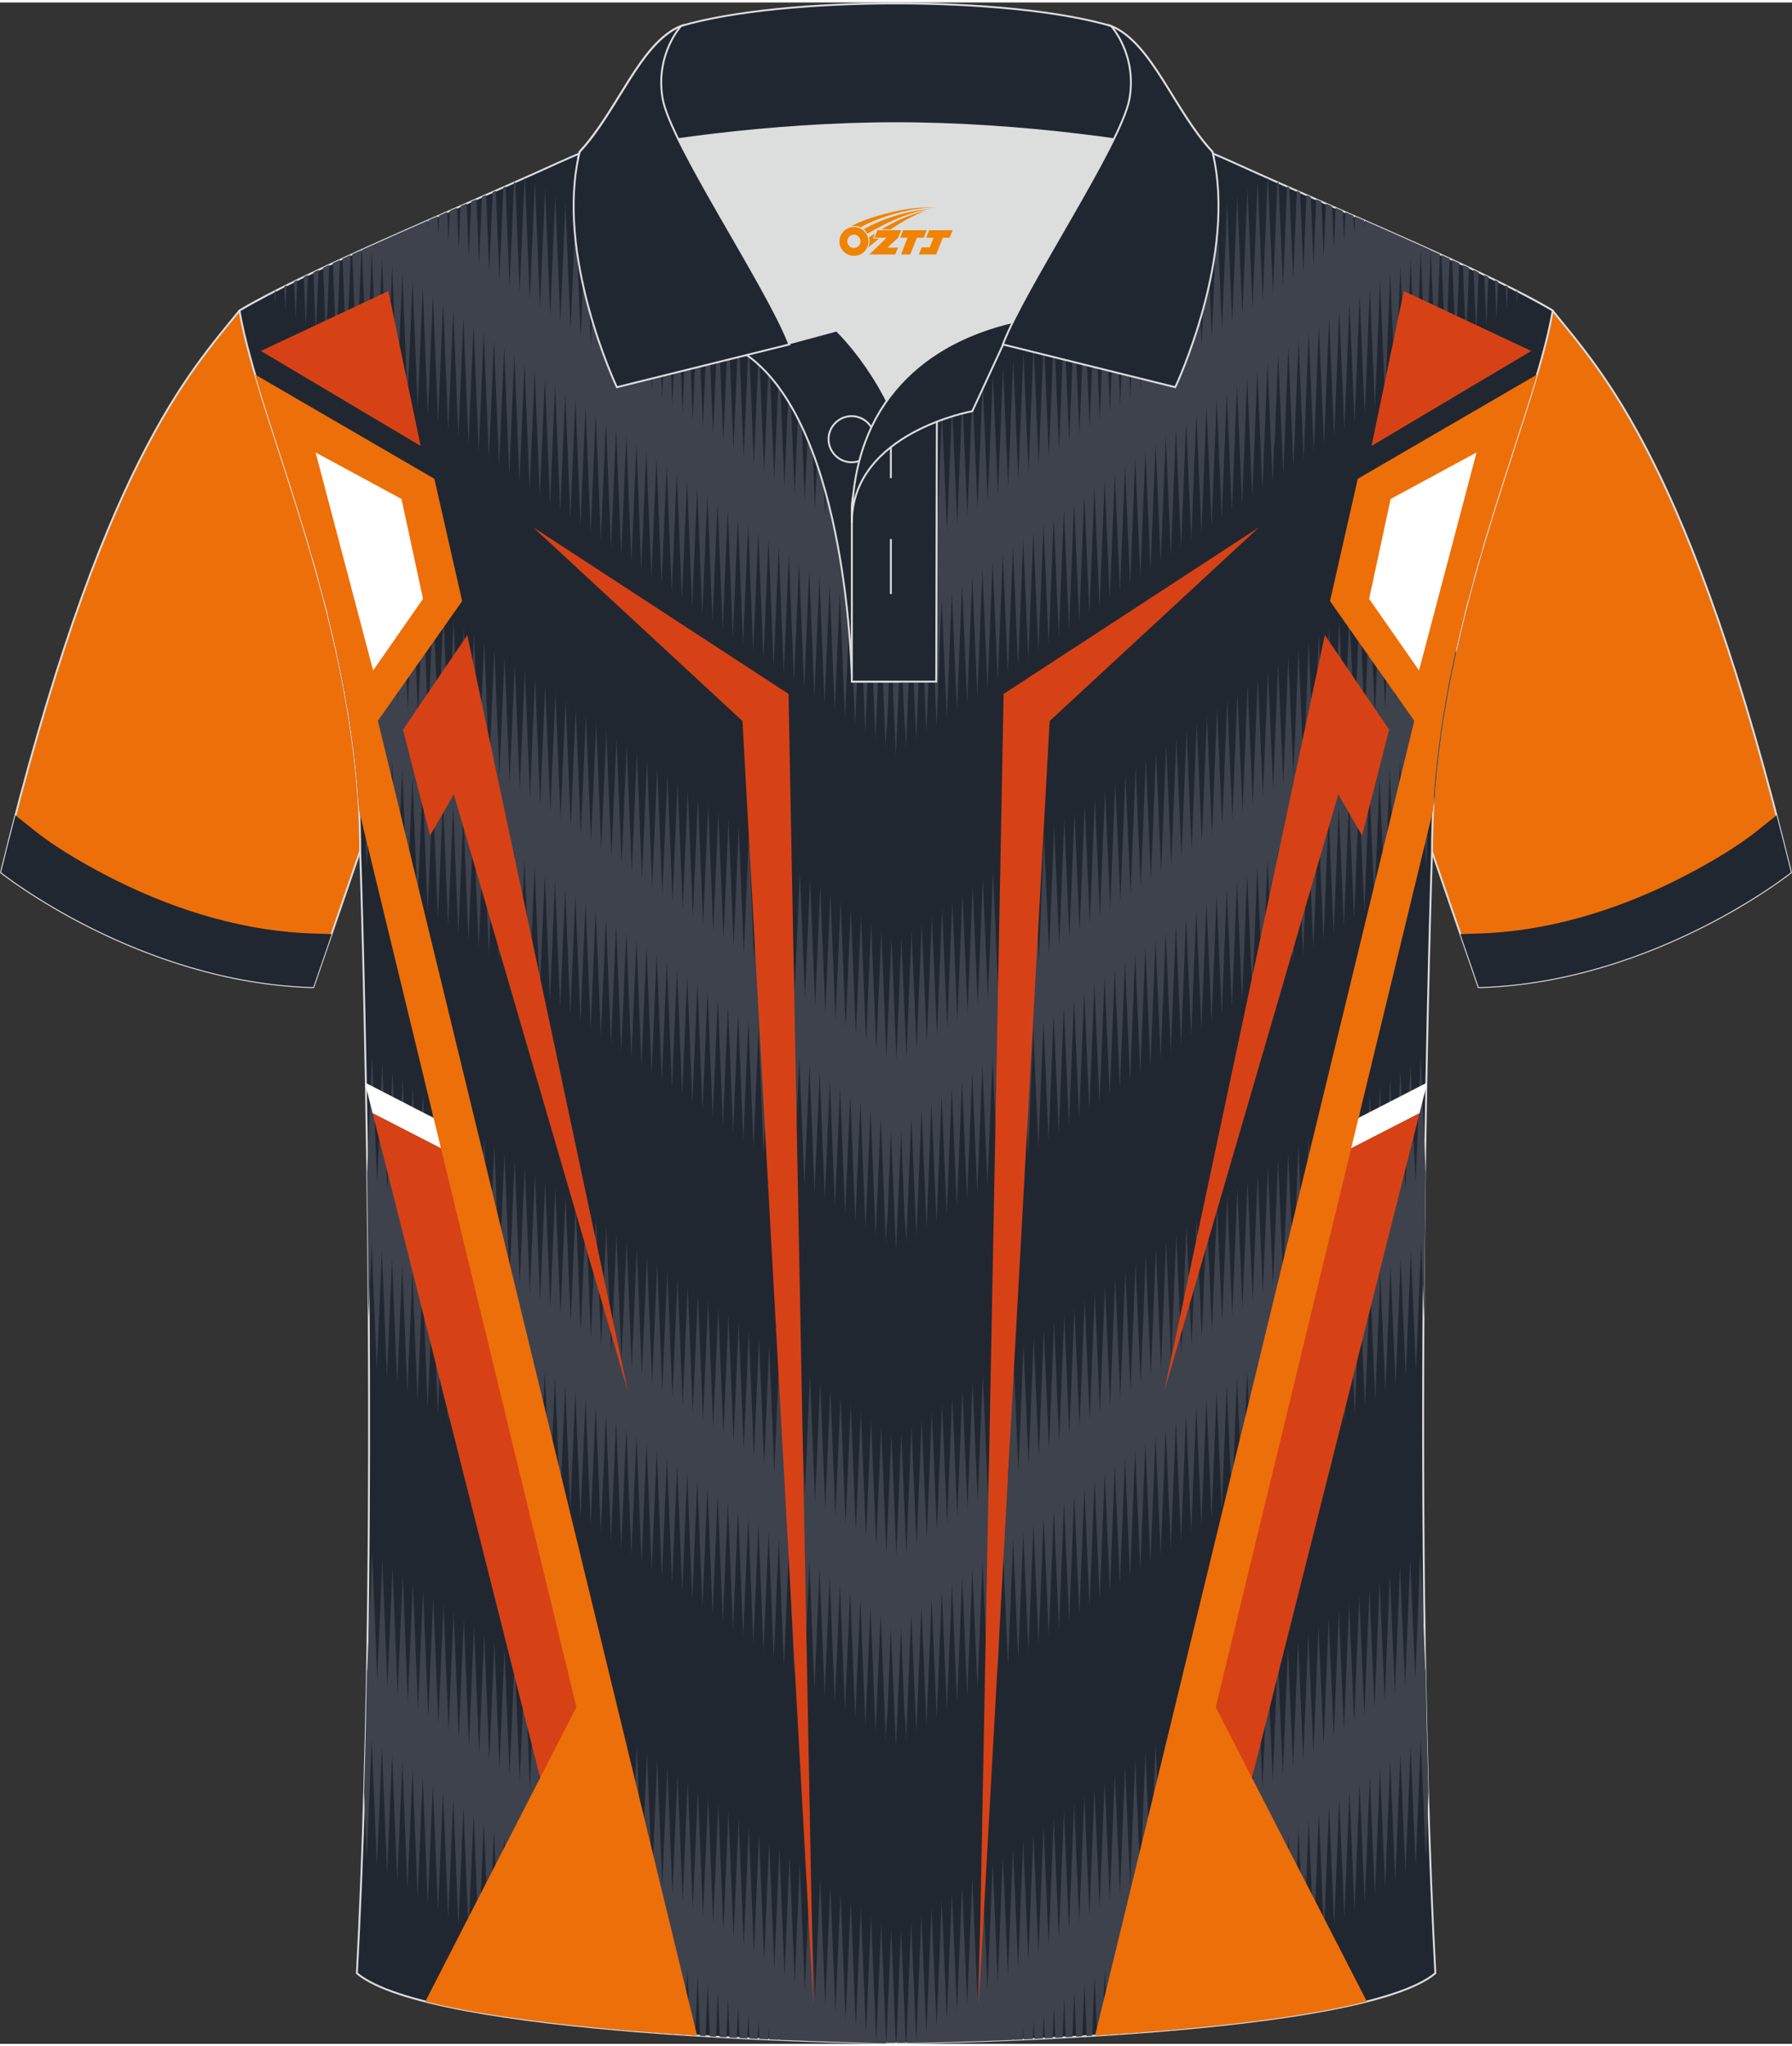 <?xml version="1.0" encoding="utf-8"?>
<!-- Generator: Adobe Illustrator 24.0.1, SVG Export Plug-In . SVG Version: 6.00 Build 0)  -->
<svg xmlns="http://www.w3.org/2000/svg" xmlns:xlink="http://www.w3.org/1999/xlink" version="1.1" id="图层_1" x="0px" y="0px" width="379.8px" height="433.5px" viewBox="0 0 380.09 432.78" enable-background="new 0 0 380.09 432.78" xml:space="preserve">
<rect x="0" y="0" width="380.09" height="432.78" fill="#333333" stroke="none"/>
<g>
	
		<path fill-rule="evenodd" clip-rule="evenodd" fill="#ED6F0A" stroke="#DCDDDD" stroke-width="0.4" stroke-miterlimit="22.926" d="   M329.32,65.34c10.25,12.77,29.37,32.33,50.54,119.09c0,0-29.2,23.31-66.23,24.33c0,0-7.16-20.75-9.9-28.75   c-22.38-65.01,1.93-119.44-95.67-155.7c1.44-0.27,3.11-0.27,4.93-0.1l-0.09-0.01c13.99-0.87,17.88-1.24,23.94,0.66   c9.65,3.37,15.62,5.79,25.09,10.09C283.87,44.93,315.64,57.12,329.32,65.34z"/>
	<path fill-rule="evenodd" clip-rule="evenodd" fill="#212731" d="M372.78,175.55c-5.07,4.03-11.9,7.89-17.66,10.74   c-12.95,6.4-27.3,10.71-41.8,11.11l-3.57,0.1c2.11,6.13,3.88,11.25,3.88,11.25c37.03-1.02,66.23-24.33,66.23-24.33   c-1.02-4.19-2.04-8.22-3.05-12.1L372.78,175.55z"/>
</g>
<g>
	
		<path fill-rule="evenodd" clip-rule="evenodd" fill="#ED6F0A" stroke="#DCDDDD" stroke-width="0.4" stroke-miterlimit="22.926" d="   M50.77,65.34C40.52,78.11,21.4,97.67,0.22,184.43c0,0,29.2,23.31,66.23,24.33c0,0,7.16-20.75,9.9-28.75   c22.38-65.01-1.93-119.44,95.67-155.7c-1.44-0.27-3.11-0.27-4.93-0.1l0.09-0.01c-13.99-0.87-17.88-1.24-23.94,0.66   c-9.65,3.37-15.62,5.79-25.09,10.09C96.22,44.93,64.45,57.12,50.77,65.34z"/>
	<path fill-rule="evenodd" clip-rule="evenodd" fill="#212731" d="M7.31,175.55c5.07,4.03,11.9,7.89,17.66,10.74   c12.95,6.4,27.3,10.71,41.8,11.11l3.57,0.1c-2.11,6.13-3.88,11.25-3.88,11.25c-37.03-1.02-66.23-24.33-66.23-24.33   c1.02-4.19,2.04-8.22,3.05-12.1L7.31,175.55z"/>
</g>
<path fill-rule="evenodd" clip-rule="evenodd" fill="#212731" stroke="#DCDDDD" stroke-width="0.4" stroke-miterlimit="22.926" d="  M190.05,432.58c9.73,0.03,98.78-1.66,114.39-14.77c-5.38-101.06-0.7-237.81-0.7-237.81c0-47.64,21.31-89.98,25.61-114.67  c-13.68-8.24-45.45-21.25-67.4-31.25c-30.15-13.67-34.28-7.74-71.47-7.74c-37.18,0-42.14-5.92-72.29,7.74  c-21.95,9.99-53.73,23.02-67.4,31.25c4.28,24.68,25.61,67.01,25.61,114.67c0,0,4.68,136.75-0.7,237.81  C91.26,430.92,180.32,432.61,190.05,432.58z"/>
<g>
	<g>
		<path fill-rule="evenodd" clip-rule="evenodd" fill="#3E424D" d="M270.26,93.49l-0.32,8.05l-0.01-0.15l-0.01,0.16l-1.07-25.21    l-1.07,26.76l-0.01-0.18l-0.01,0.19l-1.07-25.19l-1.07,26.75l-0.01-0.17l-0.01,0.18l-1.07-25.18l-1.07,26.73l-0.01-0.21    l-0.01,0.22l-1.07-25.16l-1.07,26.71l-0.01-0.22l-0.01,0.24l-1.07-25.13l-1.07,26.68L258.07,84l-1.08,26.94l-1.08-25.37    l-1.08,26.94l-1.08-25.37l-1.08,26.94l-1.08-25.37l-1.08,26.94l-1.08-25.37l-1.08,26.94l-1.08-25.37l-1.08,26.94l-1.08-25.37    l-1.08,26.94l-1.08-25.38l-1.08,26.94l-1.08-25.37l-1.08,26.94l-1.08-25.37l-1.08,26.94l-1.08-25.37l-1.08,26.94l-1.08-25.37    l-1.08,26.94l-1.08-25.37l-1.08,26.94l-1.08-25.37l-1.08,26.94l-1.08-25.37l-1.08,26.94l-1.08-25.37l-1.08,26.94l-1.08-25.37    l-1.08,26.94l-1.08-25.37l-1.08,26.94l-1.08-25.37l-1.08,26.94l-1.08-25.37l-1.08,26.94l-1.08-25.37l-1.08,26.94l-1.08-25.37    l-1.08,26.94l-1.08-25.37l-1.08,26.94l-1.08-25.37l-1.08,26.94l-1.08-25.37l-1.08,26.94l-1.08-25.37l-1.08,26.94l-1.08-25.37    l-1.08,26.94l-1.08-25.37l-1.08,26.94l-1.08-25.37l-1.08,26.94l-1.08-25.37l-1.08,26.94l-1.08-25.37l-1.08,26.94l-0.26-6.11    l-0.01,2.46l-0.81-20.15l-1.08,25.37l-1.08-25.37l-0.81,20.15l-0.01-2.46l-0.26,6.11l-1.08-26.94l-1.08,25.37l-1.08-26.94    l-1.08,25.37l-1.08-26.94l-1.08,25.37l-1.08-26.94l-1.08,25.37l-1.08-26.94l-1.08,25.37l-1.08-26.94l-1.08,25.37l-1.08-26.94    l-1.08,25.37l-1.08-26.94l-1.08,25.37l-1.08-26.94l-1.08,25.37l-1.08-26.94l-1.08,25.37l-1.08-26.94l-1.08,25.37l-1.08-26.94    l-1.08,25.37l-1.08-26.94l-1.08,25.37l-1.08-26.94l-1.08,25.37l-1.08-26.94l-1.08,25.37l-1.08-26.94l-1.08,25.37l-1.08-26.94    l-1.08,25.37l-1.08-26.94l-1.08,25.37l-1.08-26.94l-1.08,25.37l-1.08-26.94l-1.08,25.37l-1.08-26.94l-1.08,25.37l-1.08-26.94    l-1.08,25.37l-1.08-26.94l-1.08,25.37l-1.08-26.94l-1.08,25.37L135,93.4l-1.08,25.37l-1.08-26.94l-1.08,25.37l-1.08-26.94    l-1.08,25.37l-1.08-26.94l-1.08,25.37l-1.08-26.94l-1.08,25.37l-1.08-26.94l-1.08,25.37L122.05,84l-1.08,25.37l-1.07-26.68    l-1.07,25.13l-0.01-0.24l-0.01,0.22l-1.07-26.71l-1.07,25.16l-0.01-0.22l-0.01,0.21l-1.07-26.73l-1.07,25.18l-0.01-0.17    l-0.01,0.16l-1.07-26.75l-1.07,25.19l-0.01-0.19l-0.01,0.18l-1.07-26.76l-1.07,25.21l-0.01-0.16l-0.01,0.15l-0.32-8.05l0-0.26    l-0.75-18.62l-1.08,25.37l-1.08-26.94l-1.08,25.37l-1.08-26.94l-1.08,25.37l-1.08-26.94l-1.08,25.37l-1.08-26.94l-1.08,25.37    l-1.08-26.94l-1.08,25.37L96.15,65.2l-1.08,25.37l-1.08-26.94l-1.08,25.37l-1.08-26.94l-1.08,25.37L89.67,60.5l-1.08,25.37    l-1.08-26.94l-1.08,25.37l-1.08-26.94l-1.08,25.37L83.19,55.8l-1.08,25.37l-1.08-26.94l-1.08,25.37l-1.08-26.94L77.8,78.04    l-1.03-25.6c4.52-2.04,9.24-4.13,13.99-6.22l0.06,1.59l0.07-1.65l1.92-0.85l0.16,4.06l0.18-4.21l1.71-0.75l0.26,6.52l0.29-6.76    l1.51-0.66l0.36,8.99l0.4-9.32l1.3-0.57l0.46,11.46l0.51-11.88l1.1-0.48l0.56,13.93l0.61-14.44l0.89-0.39l0.66,16.4l0.72-17    l0.68-0.3l0.76,18.87l0.83-19.57l0.47-0.21l0.85,21.34l0.94-22.14l0.26-0.12l0.94,23.53l0.43-10.09l0.61-14.33l0.07-0.03    l1.04,26.03l1.07-25.11l0.01,0.24l0.01-0.23l1.07,26.73l1.07-25.18l0.01,0.21l0.01-0.19l1.07,26.75l1.07-25.19l0.01,0.18    l0.01-0.17l1.07,26.76l1.07-25.21l0.01,0.19l0.01-0.18l1.07,26.75l1.07-25.19l1.08,26.94l1.08-25.37l1.08,26.94l1.08-25.37    l1.08,26.94l1.08-25.37l1.08,26.94l1.08-25.37l1.08,26.94l1.08-25.37l1.08,26.94l1.08-25.37l1.08,26.94l1.08-25.37l1.08,26.94    l1.08-25.37l1.08,26.94l1.08-25.37l1.08,26.94l1.08-25.37l1.08,26.94l1.08-25.37l1.08,26.94l1.08-25.37l1.08,26.94l1.08-25.37    l1.08,26.94l1.08-25.37l1.08,26.94l1.08-25.37l1.08,26.94l1.08-25.37l1.08,26.94l1.08-25.37l1.08,26.94l1.08-25.37l1.08,26.94    l1.08-25.37l1.08,26.94l1.08-25.37l1.08,26.94l1.08-25.37l1.08,26.94l1.08-25.37l1.08,26.94l1.08-25.37l1.08,26.94l1.08-25.37    l1.08,26.94l1.08-25.37l1.08,26.94l1.08-25.37l1.08,26.94l1.08-25.37l1.08,26.94l1.08-25.37l1.08,26.94l1.08-25.37l1.08,26.94    l1.08-25.37l1.08,26.94l0.69-16.26l0.3-7.54l0.01,0.21l0.08-1.78l1.04,25.87l1.04-25.87l0.08,1.78l0.01-0.21l0.3,7.56l0.69,16.25    l1.08-26.94l1.08,25.37l1.08-26.94l1.08,25.37l1.08-26.94l1.08,25.37l1.08-26.94l1.08,25.37l1.08-26.94l1.08,25.37l1.08-26.94    l1.08,25.37l1.08-26.94l1.08,25.37l1.08-26.94l1.08,25.37l1.08-26.94l1.08,25.37l1.08-26.94l1.08,25.37l1.08-26.94l1.08,25.37    l1.08-26.94l1.08,25.37l1.08-26.94l1.08,25.37l1.08-26.94l1.08,25.37l1.08-26.94l1.08,25.37l1.08-26.94l1.08,25.37l1.08-26.94    l1.08,25.37l1.08-26.94l1.08,25.37l1.08-26.94l1.08,25.37l1.08-26.94l1.08,25.37l1.08-26.94l1.08,25.37l1.08-26.94l1.08,25.37    l1.08-26.94l1.08,25.37l1.08-26.94l1.08,25.37l1.08-26.94l1.08,25.37l1.08-26.94l1.08,25.37l1.08-26.94l1.08,25.37l1.08-26.94    l1.08,25.37l1.08-26.94l1.08,25.37l1.08-26.94l1.08,25.37l1.08-26.94l1.07,25.19l1.07-26.75l0.01,0.18l0.01-0.19l1.07,25.21    l1.07-26.76l0.01,0.17l0.01-0.18l1.07,25.19l1.07-26.75l0.01,0.2l0.01-0.21l1.07,25.18l1.07-26.73l0.01,0.23l0.01-0.24l1.07,25.11    l1.04-26.03l0.08,0.03l0.61,14.32l0.43,10.09l0.94-23.53l0.26,0.12l0.94,22.13l0.86-21.34l0.47,0.21l0.83,19.56l0.76-18.86    l0.68,0.3l0.72,17l0.66-16.39l0.89,0.39l0.61,14.44l0.56-13.92l1.1,0.48l0.5,11.87l0.46-11.45l1.3,0.57l0.4,9.32l0.36-8.98    l1.51,0.66l0.29,6.76l0.26-6.52l1.71,0.75l0.18,4.2l0.16-4.05l1.93,0.85l0.07,1.64l0.06-1.58c4.75,2.09,9.47,4.18,13.99,6.22    l-1.02,25.59l-1.08-25.37l-1.08,26.94l-1.08-25.37l-1.08,26.94l-1.08-25.37l-1.08,26.94l-1.08-25.37l-1.08,26.94l-1.08-25.37    l-1.08,26.94l-1.08-25.37l-1.08,26.94l-1.08-25.37l-1.08,26.94l-1.08-25.37l-1.08,26.94l-1.08-25.37l-1.08,26.94l-1.08-25.37    l-1.08,26.94l-1.08-25.37l-1.08,26.94l-1.08-25.37l-1.08,26.94l-1.08-25.37l-1.08,26.94l-1.08-25.37l-1.08,26.94l-1.08-25.37    l-0.75,18.62L270.26,93.49L270.26,93.49z M76.66,52.49l-1.02,23.98l-0.93-23.1L76.66,52.49L76.66,52.49z M74.39,53.52l-0.91,21.39    l-0.83-20.59L74.39,53.52L74.39,53.52z M72.12,54.56l-0.8,18.78L70.6,55.27L72.12,54.56L72.12,54.56z M69.85,55.61l-0.69,16.16    l-0.62-15.55L69.85,55.61L69.85,55.61z M67.58,56.68l-0.58,13.54l-0.52-13.02L67.58,56.68L67.58,56.68z M65.32,57.75l-0.46,10.9    l-0.42-10.47L65.32,57.75L65.32,57.75z M63.05,58.85l-0.35,8.24l-0.32-7.91L63.05,58.85L63.05,58.85z M60.77,59.97l-0.24,5.55    l-0.21-5.33L60.77,59.97L60.77,59.97z M58.5,61.11l-0.12,2.84l-0.11-2.72L58.5,61.11L58.5,61.11z M56.22,62.29l0,0.09L56.22,62.29    L56.22,62.29L56.22,62.29z M323.9,62.3l0,0.09L323.9,62.3L323.9,62.3L323.9,62.3z M321.85,61.23l-0.11,2.72l-0.12-2.84    L321.85,61.23L321.85,61.23z M319.8,60.19l-0.21,5.33l-0.24-5.55L319.8,60.19L319.8,60.19z M317.74,59.17l-0.32,7.91l-0.35-8.24    L317.74,59.17L317.74,59.17z M315.69,58.18l-0.42,10.47l-0.46-10.89L315.69,58.18L315.69,58.18z M313.63,57.2l-0.52,13.02    l-0.57-13.54L313.63,57.2L313.63,57.2z M311.58,56.23l-0.62,15.55l-0.69-16.16L311.58,56.23L311.58,56.23z M309.52,55.27    l-0.72,18.07L308,54.57L309.52,55.27L309.52,55.27z M307.47,54.32l-0.83,20.59l-0.91-21.38L307.47,54.32L307.47,54.32z     M305.41,53.38l-0.93,23.1l-1.02-23.98L305.41,53.38z"/>
		<path fill-rule="evenodd" clip-rule="evenodd" fill="#3E424D" d="M270.26,198.7l-0.32,8.05l-0.01-0.15l-0.01,0.16l-1.07-25.21    l-1.07,26.76l-0.01-0.18l-0.01,0.19l-1.07-25.19l-1.07,26.75l-0.01-0.17l-0.01,0.18l-1.07-25.18l-1.07,26.73l-0.01-0.21    l-0.01,0.22l-1.07-25.16l-1.07,26.71l-0.01-0.22l-0.01,0.24l-1.07-25.13l-1.07,26.68l-1.08-25.37l-1.08,26.94l-1.08-25.37    l-1.08,26.94l-1.08-25.37l-1.08,26.94l-1.08-25.37l-1.08,26.94l-1.08-25.37l-1.08,26.94l-1.08-25.37l-1.08,26.94l-1.08-25.37    l-1.08,26.94l-1.08-25.38l-1.08,26.94l-1.08-25.37l-1.08,26.94l-1.08-25.37l-1.08,26.94l-1.08-25.37l-1.08,26.94l-1.08-25.37    l-1.08,26.94l-1.08-25.37l-1.08,26.94l-1.08-25.37l-1.08,26.94l-1.08-25.37l-1.08,26.94l-1.08-25.37l-1.08,26.94l-1.08-25.37    l-1.08,26.94l-1.08-25.37l-1.08,26.94l-1.08-25.37l-1.08,26.94l-1.08-25.37l-1.08,26.94l-1.08-25.37l-1.08,26.94l-1.08-25.37    l-1.08,26.94l-1.08-25.37l-1.08,26.94l-1.08-25.37l-1.08,26.94l-1.08-25.37l-1.08,26.94l-1.08-25.37l-1.08,26.94l-1.08-25.37    l-1.08,26.94l-1.08-25.37l-1.08,26.94l-1.08-25.37L196.54,260l-1.08-25.37l-1.08,26.94l-1.08-25.37l-1.08,26.94l-0.26-6.11    l-0.01,2.46l-0.81-20.15l-1.08,25.37l-1.08-25.37l-0.81,20.15l-0.01-2.46l-0.26,6.11l-1.08-26.94l-1.08,25.37l-1.08-26.94    L183.58,260l-1.08-26.94l-1.08,25.37l-1.08-26.94l-1.08,25.37l-1.08-26.94l-1.08,25.37l-1.08-26.94l-1.08,25.37l-1.08-26.94    l-1.08,25.37l-1.08-26.94l-1.08,25.37l-1.08-26.94l-1.08,25.37l-1.08-26.94l-1.08,25.37l-1.08-26.94l-1.08,25.37l-1.08-26.94    l-1.08,25.37l-1.08-26.94l-1.08,25.37l-1.08-26.94l-1.08,25.37l-1.08-26.94l-1.08,25.37l-1.08-26.94l-1.08,25.37l-1.08-26.94    l-1.08,25.37l-1.08-26.94l-1.08,25.37l-1.08-26.94l-1.08,25.37l-1.08-26.94l-1.08,25.37l-1.08-26.94l-1.08,25.37l-1.08-26.94    l-1.08,25.37l-1.08-26.94l-1.08,25.37l-1.08-26.94l-1.08,25.37L135,198.6l-1.08,25.37l-1.08-26.94l-1.08,25.37l-1.08-26.94    l-1.08,25.37l-1.08-26.94l-1.08,25.37l-1.08-26.94l-1.08,25.37l-1.08-26.94l-1.08,25.37l-1.08-26.94l-1.08,25.37l-1.07-26.68    l-1.07,25.13l-0.01-0.24l-0.01,0.22l-1.07-26.71l-1.07,25.16l-0.01-0.22l-0.01,0.21l-1.07-26.73l-1.07,25.18l-0.01-0.17    l-0.01,0.16l-1.07-26.75l-1.07,25.19l-0.01-0.19l-0.01,0.18l-1.07-26.76l-1.07,25.21l-0.01-0.16l-0.01,0.15l-0.32-8.05l0-0.26    l-0.75-18.62l-1.08,25.37l-1.08-26.94l-1.08,25.37l-1.08-26.94l-1.08,25.37l-1.08-26.94l-1.08,25.37l-1.08-26.94l-1.08,25.37    l-1.08-26.94l-1.08,25.37l-1.08-26.94l-1.08,25.37l-1.08-26.94l-1.08,25.37l-1.08-26.94l-1.08,25.37l-1.08-26.94l-1.08,25.37    l-1.08-26.94l-1.08,25.37l-1.08-26.94l-1.08,25.37L83.19,161l-1.08,25.37l-1.08-26.94l-1.08,25.37l-1.08-26.94l-1.08,25.37    l-1.08-26.94l-0.61,14.26c-0.3-5.22-0.83-10.36-1.54-15.4l-0.02-0.42l-0.01,0.23c-0.82-5.83-1.89-11.54-3.11-17.1l1.03-24.33    l1.08,26.94l1.08-25.37l1.08,26.94l1.08-25.37l1.08,26.94l1.08-25.37l1.08,26.94l1.08-25.37l1.08,26.94l1.08-25.37l1.08,26.94    l1.08-25.37l1.08,26.94l1.08-25.37l1.08,26.94l1.08-25.37l1.08,26.94l1.08-25.37l1.08,26.94l1.08-25.37l1.08,26.94l1.08-25.37    l1.08,26.94l1.08-25.37l1.08,26.94l1.08-25.37l1.08,26.94l1.08-25.37l1.08,26.94l1.08-25.37l1.08,26.94l1.08-25.37l1.08,26.94    l1.08-25.37l1.07,26.65l0.43-10.09l0.64-15.01l0.01,0.26l0.01-0.24l1.07,26.67l1.07-25.11l0.01,0.24l0.01-0.23l1.07,26.73    l1.07-25.18l0.01,0.21l0.01-0.19l1.07,26.75l1.07-25.19l0.01,0.18l0.01-0.17l1.07,26.76l1.07-25.21l0.01,0.19l0.01-0.18    l1.07,26.75l1.07-25.19l1.08,26.94l1.08-25.37l1.08,26.94l1.08-25.37l1.08,26.94l1.08-25.37l1.08,26.94l1.08-25.37l1.08,26.94    l1.08-25.37l1.08,26.94l1.08-25.37l1.08,26.94l1.08-25.37l1.08,26.94l1.08-25.37l1.08,26.94l1.08-25.37l1.08,26.94l1.08-25.37    l1.08,26.94l1.08-25.37l1.08,26.94l1.08-25.37l1.08,26.94l1.08-25.37l1.08,26.94l1.08-25.37l1.08,26.94l1.08-25.37l1.08,26.94    l1.08-25.37l1.08,26.94l1.08-25.37l1.08,26.94l1.08-25.37l1.08,26.94l1.08-25.37l1.08,26.94l1.08-25.37l1.08,26.94l1.08-25.37    l1.08,26.94l1.08-25.37l1.08,26.94l1.08-25.37l1.08,26.94l1.08-25.37l1.08,26.94l1.08-25.37l1.08,26.94l1.08-25.37l1.08,26.94    l1.08-25.37l1.08,26.94l1.08-25.37l1.08,26.94l1.08-25.37l1.08,26.94l1.08-25.37l1.08,26.94l0.69-16.26l0.3-7.54l0.01,0.21    l0.08-1.78l1.04,25.87l1.04-25.87l0.08,1.78l0.01-0.21l0.3,7.56l0.69,16.25l1.08-26.94l1.08,25.37l1.08-26.94l1.08,25.37    l1.08-26.94l1.08,25.37l1.08-26.94l1.08,25.37l1.08-26.94l1.08,25.37l1.08-26.94l1.08,25.37l1.08-26.94l1.08,25.37l1.08-26.94    l1.08,25.37l1.08-26.94l1.08,25.37l1.08-26.94l1.08,25.37l1.08-26.94l1.08,25.37l1.08-26.94l1.08,25.37l1.08-26.94l1.08,25.37    l1.08-26.94l1.08,25.37l1.08-26.94l1.08,25.37l1.08-26.94l1.08,25.37l1.08-26.94l1.08,25.37l1.08-26.94l1.08,25.37l1.08-26.94    l1.08,25.37l1.08-26.94l1.08,25.37l1.08-26.94l1.08,25.37l1.08-26.94l1.08,25.37l1.08-26.94l1.08,25.37l1.08-26.94l1.08,25.37    l1.08-26.94l1.08,25.37l1.08-26.94l1.08,25.37l1.08-26.94l1.08,25.37l1.08-26.94l1.08,25.37l1.08-26.94l1.08,25.37l1.08-26.94    l1.08,25.37l1.08-26.94l1.07,25.19l1.07-26.75l0.01,0.18l0.01-0.19l1.07,25.21l1.07-26.76l0.01,0.17l0.01-0.18l1.07,25.19    l1.07-26.75l0.01,0.2l0.01-0.21l1.07,25.18l1.07-26.73l0.01,0.23l0.01-0.24l1.07,25.11l1.07-26.67l0.01,0.24l0.01-0.26l0.64,15.01    l0.43,10.09l1.07-26.65l1.08,25.37l1.08-26.94l1.08,25.37l1.08-26.94l1.08,25.37l1.08-26.94l1.08,25.37l1.08-26.94l1.08,25.37    l1.08-26.94l1.08,25.37l1.08-26.94l1.08,25.37l1.08-26.94l1.08,25.37l1.08-26.94l1.08,25.37l1.08-26.94l1.08,25.37l1.08-26.94    l1.08,25.37l1.08-26.94l1.08,25.37l1.08-26.94l1.08,25.37l1.08-26.94l1.08,25.37l1.08-26.94l1.08,25.37l1.08-26.94l1.08,25.37    l1.08-26.94l1.08,25.37l1.08-26.94l1.04,24.33c-1.22,5.56-2.28,11.26-3.11,17.1l-0.01-0.23l-0.02,0.41    c-0.71,5.05-1.24,10.19-1.54,15.41l-0.61-14.26l-1.08,26.94l-1.08-25.37l-1.08,26.94l-1.08-25.37l-1.08,26.94L296.93,161    l-1.08,26.94l-1.08-25.37l-1.08,26.94l-1.08-25.37l-1.08,26.94l-1.08-25.37l-1.08,26.94l-1.08-25.37l-1.08,26.94l-1.08-25.37    l-1.08,26.94l-1.08-25.37l-1.08,26.94l-1.08-25.37l-1.08,26.94l-1.08-25.37l-1.08,26.94l-1.08-25.37l-1.08,26.94l-1.08-25.37    l-1.08,26.94l-1.08-25.37l-1.08,26.94l-1.08-25.37l-0.75,18.62L270.26,198.7L270.26,198.7z M63.75,109.34l0.09-2.06l0.11,2.7    L63.75,109.34L63.75,109.34z M65.7,115.79l0.3-6.95l0.37,9.24C66.15,117.31,65.93,116.55,65.7,115.79L65.7,115.79z M67.64,122.59    l0.52-12.18L68.82,127C68.44,125.51,68.04,124.04,67.64,122.59L67.64,122.59z M69.56,129.87l0.76-17.89l1.02,25.41    C70.77,134.85,70.18,132.34,69.56,129.87L69.56,129.87z M308.78,137.38l1.02-25.41l0.76,17.89    C309.94,132.34,309.35,134.84,308.78,137.38L308.78,137.38z M311.3,126.99l0.67-16.58l0.52,12.17    C312.08,124.04,311.69,125.51,311.3,126.99L311.3,126.99z M313.75,118.07l0.37-9.23l0.3,6.94    C314.2,116.54,313.97,117.3,313.75,118.07L313.75,118.07z M316.18,109.96l0.11-2.68l0.09,2.05L316.18,109.96z"/>
		<path fill-rule="evenodd" clip-rule="evenodd" fill="#3E424D" d="M270.26,303.9l-0.32,8.05l-0.01-0.15l-0.01,0.16l-1.07-25.21    l-1.07,26.76l-0.01-0.18l-0.01,0.19l-1.07-25.19l-1.07,26.75l-0.01-0.17l-0.01,0.18l-1.07-25.18l-1.07,26.73l-0.01-0.21    l-0.01,0.22l-1.07-25.16l-1.07,26.71l-0.01-0.22l-0.01,0.24l-1.07-25.13l-1.07,26.68l-1.08-25.37l-1.08,26.94l-1.08-25.37    l-1.08,26.94l-1.08-25.37l-1.08,26.94l-1.08-25.37l-1.08,26.94l-1.08-25.37l-1.08,26.94l-1.08-25.37l-1.08,26.94l-1.08-25.37    l-1.08,26.94l-1.08-25.38l-1.08,26.94l-1.08-25.37l-1.08,26.94l-1.08-25.37l-1.08,26.94l-1.08-25.37L235.41,337l-1.08-25.37    l-1.08,26.94l-1.08-25.37l-1.08,26.94l-1.08-25.37l-1.08,26.94l-1.08-25.37l-1.08,26.94l-1.08-25.37l-1.08,26.94l-1.08-25.37    l-1.08,26.94l-1.08-25.37l-1.08,26.94l-1.08-25.37l-1.08,26.94l-1.08-25.37l-1.08,26.94l-1.08-25.37l-1.08,26.94l-1.08-25.37    l-1.08,26.94l-1.08-25.37l-1.08,26.94l-1.08-25.37l-1.08,26.94l-1.08-25.37l-1.08,26.94l-1.08-25.37l-1.08,26.94l-1.08-25.37    l-1.08,26.94l-1.08-25.37l-1.08,26.94l-1.08-25.37l-1.08,26.94l-1.08-25.37l-1.08,26.94l-1.08-25.37l-1.08,26.94l-0.26-6.11    l-0.01,2.46l-0.81-20.15l-1.08,25.37l-1.08-25.37l-0.81,20.15l-0.01-2.46l-0.26,6.11l-1.08-26.94l-1.08,25.37l-1.08-26.94    l-1.08,25.37l-1.08-26.94l-1.08,25.37l-1.08-26.94l-1.08,25.37l-1.08-26.94l-1.08,25.37l-1.08-26.94l-1.08,25.37l-1.08-26.94    l-1.08,25.37l-1.08-26.94l-1.08,25.37l-1.08-26.94l-1.08,25.37l-1.08-26.94l-1.08,25.37l-1.08-26.94l-1.08,25.37l-1.08-26.94    l-1.08,25.37l-1.08-26.94l-1.08,25.37l-1.08-26.94l-1.08,25.37l-1.08-26.94l-1.08,25.37l-1.08-26.94l-1.08,25.37l-1.08-26.94    l-1.08,25.37l-1.08-26.94l-1.08,25.37l-1.08-26.94l-1.08,25.37l-1.08-26.94L144.71,337l-1.08-26.94l-1.08,25.37l-1.08-26.94    l-1.08,25.37l-1.08-26.94l-1.08,25.37l-1.08-26.94l-1.08,25.37L135,303.8l-1.08,25.37l-1.08-26.94l-1.08,25.37l-1.08-26.94    l-1.08,25.37l-1.08-26.94l-1.08,25.37l-1.08-26.94l-1.08,25.37l-1.08-26.94l-1.08,25.37l-1.08-26.94l-1.08,25.37l-1.07-26.68    l-1.07,25.13l-0.01-0.24l-0.01,0.22l-1.07-26.71l-1.07,25.16l-0.01-0.22l-0.01,0.21l-1.07-26.73l-1.07,25.18l-0.01-0.17    l-0.01,0.16l-1.07-26.75l-1.07,25.19l-0.01-0.19l-0.01,0.18l-1.07-26.76l-1.07,25.21l-0.01-0.16l-0.01,0.15l-0.32-8.05l0-0.26    l-0.75-18.62l-1.08,25.37l-1.08-26.94l-1.08,25.37l-1.08-26.94l-1.08,25.37l-1.08-26.94l-1.08,25.37l-1.08-26.94l-1.08,25.37    l-1.08-26.94l-1.08,25.37l-1.08-26.94l-1.08,25.37l-1.08-26.94l-1.08,25.37l-1.08-26.94l-1.08,25.37l-1.08-26.94l-1.08,25.37    l-1.08-26.94l-1.08,25.37l-1.08-26.94l-1.08,25.37l-1.08-26.94l-1.08,25.37l-1.08-26.94l-1.08,25.37l-1.08-26.94l-0.67,15.78    c-0.07-10.74-0.17-21.02-0.31-30.61l1.06-24.8l1.08,26.94l1.08-25.37l1.08,26.94l1.08-25.37l1.08,26.94l1.08-25.37l1.08,26.94    l1.08-25.37l1.08,26.94l1.08-25.37l1.08,26.94l1.08-25.37l1.08,26.94l1.08-25.37l1.08,26.94l1.08-25.37l1.08,26.94l1.08-25.37    l1.08,26.94l1.08-25.37l1.08,26.94l1.08-25.37l1.08,26.94l1.08-25.37l1.08,26.94L107,243.8l1.08,26.94l1.08-25.37l1.07,26.65    l0.43-10.09l0.64-15.01l0.01,0.26l0.01-0.24l1.07,26.67l1.07-25.11l0.01,0.24l0.01-0.23l1.07,26.73l1.07-25.18l0.01,0.21    l0.01-0.19l1.07,26.75l1.07-25.19l0.01,0.18l0.01-0.17l1.07,26.76l1.07-25.21l0.01,0.19l0.01-0.18l1.07,26.75l1.07-25.19    l1.08,26.94l1.08-25.37l1.08,26.94l1.08-25.37l1.08,26.94l1.08-25.37l1.08,26.94l1.08-25.37l1.08,26.94l1.08-25.37l1.08,26.94    l1.08-25.37l1.08,26.94l1.08-25.37l1.08,26.94l1.08-25.37l1.08,26.94l1.08-25.37l1.08,26.94l1.08-25.37l1.08,26.94l1.08-25.37    l1.08,26.94l1.08-25.37l1.08,26.94l1.08-25.37l1.08,26.94l1.08-25.37l1.08,26.94l1.08-25.37l1.08,26.94l1.08-25.37l1.08,26.94    l1.08-25.37l1.08,26.94l1.08-25.37l1.08,26.94l1.08-25.37l1.08,26.94l1.08-25.37l1.08,26.94l1.08-25.37l1.08,26.94l1.08-25.37    l1.08,26.94l1.08-25.37l1.08,26.94l1.08-25.37l1.08,26.94l1.08-25.37l1.08,26.94l1.08-25.37l1.08,26.94l1.08-25.37l1.08,26.94    l1.08-25.37l1.08,26.94l1.08-25.37l1.08,26.94l1.08-25.37l1.08,26.94l0.69-16.26l0.3-7.54l0.01,0.21l0.08-1.78l1.04,25.87    l1.04-25.87l0.08,1.78l0.01-0.21l0.3,7.56l0.69,16.25l1.08-26.94l1.08,25.37l1.08-26.94l1.08,25.37l1.08-26.94l1.08,25.37    l1.08-26.94l1.08,25.37l1.08-26.94l1.08,25.37l1.08-26.94l1.08,25.37l1.08-26.94l1.08,25.37l1.08-26.94l1.08,25.37l1.08-26.94    l1.08,25.37l1.08-26.94l1.08,25.37l1.08-26.94l1.08,25.37l1.08-26.94l1.08,25.37l1.08-26.94l1.08,25.37l1.08-26.94l1.08,25.37    l1.08-26.94l1.08,25.37l1.08-26.94l1.08,25.37l1.08-26.94l1.08,25.37l1.08-26.94l1.08,25.37l1.08-26.94l1.08,25.37l1.08-26.94    l1.08,25.37l1.08-26.94l1.08,25.37l1.08-26.94l1.08,25.37l1.08-26.94l1.08,25.37l1.08-26.94l1.08,25.37l1.08-26.94l1.08,25.37    l1.08-26.94l1.08,25.37l1.08-26.94l1.08,25.37l1.08-26.94l1.08,25.37l1.08-26.94l1.08,25.37l1.08-26.94l1.08,25.37l1.08-26.94    l1.07,25.19l1.07-26.75l0.01,0.18l0.01-0.19l1.07,25.21l1.07-26.76l0.01,0.17l0.01-0.18l1.07,25.19l1.07-26.75l0.01,0.2l0.01-0.21    l1.07,25.18l1.07-26.73l0.01,0.23l0.01-0.24l1.07,25.11l1.07-26.67l0.01,0.24l0.01-0.26l0.64,15.01l0.43,10.09l1.07-26.65    l1.08,25.37l1.08-26.94l1.08,25.37l1.08-26.94l1.08,25.37l1.08-26.94l1.08,25.37l1.08-26.94l1.08,25.37l1.08-26.94l1.08,25.37    l1.08-26.94l1.08,25.37l1.08-26.94l1.08,25.37l1.08-26.94l1.08,25.37l1.08-26.94l1.08,25.37l1.08-26.94l1.08,25.37l1.08-26.94    l1.08,25.37l1.08-26.94l1.08,25.37l1.08-26.94l1.08,25.37l1.08-26.94l1.06,24.78c-0.13,9.59-0.24,19.86-0.31,30.6l-0.67-15.76    l-1.08,26.94l-1.08-25.37l-1.08,26.94l-1.08-25.37l-1.08,26.94l-1.08-25.37l-1.08,26.94l-1.08-25.37l-1.08,26.94l-1.08-25.37    l-1.08,26.94l-1.08-25.37l-1.08,26.94l-1.08-25.37l-1.08,26.94l-1.08-25.37l-1.08,26.94l-1.08-25.37l-1.08,26.94l-1.08-25.37    l-1.08,26.94l-1.08-25.37l-1.08,26.94l-1.08-25.37l-1.08,26.94l-1.08-25.37l-1.08,26.94l-1.08-25.37l-0.75,18.62L270.26,303.9z"/>
		<path fill-rule="evenodd" clip-rule="evenodd" fill="#3E424D" d="M270.26,409.1l-0.32,8.05l-0.01-0.15l-0.01,0.16l-1.07-25.21    l-1.07,26.76l-0.01-0.18l-0.01,0.19l-1.07-25.19l-1.07,26.75l-0.01-0.17l-0.01,0.18l-1.07-25.18l-1.07,26.73l-0.01-0.21    l-0.01,0.22l-1.07-25.16l-1.07,26.72l-0.01-0.22l-0.01,0.24l-1.07-25.13l-1.07,26.68l-1.08-25.37l-1.08,26.94l-1.08-25.37    l-1.08,26.94l-1.08-25.37l-1.07,26.71l-0.02,0l-1.07-25.15l-1.01,25.34l-0.13,0.01l-1.01-23.79l-0.96,23.96l-0.24,0.02    l-0.95-22.42l-0.9,22.57l-0.36,0.03l-0.89-21.04l-0.85,21.18l-0.47,0.04l-0.83-19.65l-0.79,19.78l-0.59,0.04l-0.78-18.26    l-0.74,18.37l-0.7,0.05l-0.72-16.86l-0.68,16.96l-0.82,0.06l-0.66-15.45l-0.62,15.54l-0.94,0.06l-0.6-14.03l-0.57,14.11    l-1.06,0.07l-0.54-12.61l-0.51,12.67l-1.17,0.07l-0.48-11.18l-0.45,11.24l-1.29,0.08l-0.41-9.75l-0.39,9.79l-1.41,0.08l-0.35-8.3    l-0.33,8.34l-1.53,0.08l-0.29-6.85l-0.28,6.88l-1.65,0.08l-0.23-5.4l-0.22,5.42l-1.77,0.09l-0.17-3.94l-0.16,3.96l-1.9,0.09    l-0.11-2.47l-0.1,2.48l-2.02,0.09l-0.04-1l-0.04,1.01c-10.21,0.43-18.44,0.59-22.64,0.64l1.03-25.62l1.08,25.37l1.08-26.94    l1.08,25.37l1.08-26.94l1.08,25.37l1.08-26.94l1.08,25.37l1.08-26.94l1.08,25.37l1.08-26.94l1.08,25.37l1.08-26.94l1.08,25.37    l1.08-26.94l1.08,25.37l1.08-26.94l1.08,25.37l1.08-26.94l1.08,25.37l1.08-26.94l1.08,25.37l1.08-26.94l1.08,25.37l1.08-26.94    l1.08,25.37l1.08-26.94l1.08,25.37l1.08-26.94l1.08,25.37l1.08-26.94l1.08,25.37l1.08-26.94l1.08,25.37l1.08-26.94l1.08,25.37    l1.08-26.94l1.08,25.37l1.08-26.94l1.08,25.37l1.08-26.94l1.08,25.37l1.08-26.94l1.08,25.37l1.08-26.94l1.08,25.37l1.08-26.94    l1.08,25.37l1.08-26.94l1.08,25.37l1.08-26.94l1.08,25.37l1.08-26.94l1.08,25.37l1.08-26.94l1.08,25.37l1.08-26.94l1.08,25.37    l1.08-26.94l1.08,25.37l1.08-26.94l1.07,25.19l1.07-26.75l0.01,0.18l0.01-0.19l1.07,25.21l1.07-26.76l0.01,0.17l0.01-0.18    l1.07,25.19l1.07-26.75l0.01,0.2l0.01-0.21l1.07,25.18l1.07-26.73l0.01,0.23l0.01-0.24l1.07,25.11l1.07-26.67l0.01,0.24l0.01-0.26    l0.64,15.01l0.43,10.09l1.07-26.65l1.08,25.37l1.08-26.94l1.08,25.37l1.08-26.94l1.08,25.37l1.08-26.94l1.08,25.37l1.08-26.94    l1.08,25.37l1.08-26.94l1.08,25.37l1.08-26.94l1.08,25.37l1.08-26.94l1.08,25.37l1.08-26.94l1.08,25.37l1.08-26.94l1.08,25.37    l1.08-26.94l1.08,25.37l1.08-26.94l1.08,25.37l1.08-26.94l1.08,25.37l1.08-26.94l1.08,25.37l1.08-26.94l1.08,25.37l0.03-0.75    c0.15,8.8,0.36,17.6,0.61,26.3l-0.56,14.08l-1.08-25.37l-1.08,26.94l-1.08-25.37l-1.08,26.94l-1.08-25.37l-1.08,26.94l-1.08-25.37    l-1.08,26.94l-1.08-25.37l-1.08,26.94l-1.08-25.37l-1.08,26.94l-1.08-25.37l-1.08,26.94l-1.08-25.37l-1.08,26.94l-1.08-25.37    l-1.08,26.94l-1.08-25.37l-1.08,26.94l-1.08-25.37l-1.08,26.94l-1.08-25.37l-1.08,26.94l-1.08-25.37l-1.08,26.94l-1.08-25.37    l-1.08,26.94l-1.08-25.37l-0.75,18.62L270.26,409.1L270.26,409.1z M165.26,431.94l-0.04-1.01l-0.04,1l-2.02-0.09l-0.1-2.48    l-0.11,2.48l-1.9-0.09l-0.16-3.96l-0.17,3.94l-1.77-0.08l-0.22-5.42l-0.23,5.4l-1.65-0.08l-0.28-6.88l-0.29,6.86l-1.53-0.08    l-0.33-8.34l-0.35,8.3l-1.41-0.08l-0.39-9.79l-0.41,9.75l-1.29-0.08l-0.45-11.24l-0.47,11.18l-1.17-0.07l-0.51-12.68l-0.54,12.61    l-1.06-0.07l-0.56-14.11l-0.6,14.03l-0.94-0.06l-0.62-15.54l-0.66,15.45l-0.82-0.06l-0.68-16.96l-0.72,16.86l-0.7-0.05    l-0.73-18.37l-0.78,18.26l-0.59-0.04l-0.79-19.78l-0.83,19.65l-0.47-0.04L135,409.01l-0.89,21.04l-0.36-0.03l-0.9-22.57    l-0.95,22.42l-0.24-0.02l-0.96-23.96l-1.01,23.79l-0.13-0.01l-1.02-25.34l-1.07,25.15l-0.02,0l-1.07-26.71l-1.08,25.37    l-1.08-26.94l-1.08,25.37l-1.08-26.94l-1.08,25.37l-1.07-26.68l-1.07,25.13l-0.01-0.24l-0.01,0.22l-1.07-26.71l-1.07,25.16    l-0.01-0.22l-0.01,0.21l-1.07-26.73l-1.07,25.18l-0.01-0.17l-0.01,0.16l-1.07-26.75l-1.07,25.19l-0.01-0.19l-0.01,0.18    l-1.07-26.76l-1.07,25.21l-0.01-0.16l-0.01,0.15l-0.32-8.05l0-0.26l-0.75-18.62l-1.08,25.37l-1.08-26.94l-1.08,25.37l-1.08-26.94    l-1.08,25.37l-1.08-26.94l-1.08,25.37l-1.08-26.94l-1.08,25.37l-1.08-26.94l-1.08,25.37l-1.08-26.94l-1.08,25.37l-1.08-26.94    l-1.08,25.37l-1.08-26.94l-1.08,25.37l-1.08-26.94l-1.08,25.37l-1.08-26.94l-1.08,25.37l-1.08-26.94l-1.08,25.37l-1.08-26.94    l-1.08,25.37l-1.08-26.94l-1.08,25.37l-1.08-26.94l-1.08,25.37l-0.56-14.1c0.26-8.7,0.46-17.5,0.61-26.3l0.03,0.76l1.08-25.37    l1.08,26.94l1.08-25.37l1.08,26.94l1.08-25.37l1.08,26.94l1.08-25.37l1.08,26.94l1.08-25.37l1.08,26.94l1.08-25.37l1.08,26.94    l1.08-25.37l1.08,26.94l1.08-25.37l1.08,26.94l1.08-25.37l1.08,26.94l1.08-25.37l1.08,26.94l1.08-25.37l1.08,26.94l1.08-25.37    l1.08,26.94l1.08-25.37l1.08,26.94L107,349l1.08,26.94l1.08-25.37l1.07,26.65l0.43-10.09l0.64-15.01l0.01,0.26l0.01-0.24    l1.07,26.67l1.07-25.11l0.01,0.24l0.01-0.23l1.07,26.73l1.07-25.18l0.01,0.21l0.01-0.19l1.07,26.75l1.07-25.19l0.01,0.18    l0.01-0.17l1.07,26.76l1.07-25.21l0.01,0.19l0.01-0.18l1.07,26.75l1.07-25.19l1.08,26.94l1.08-25.37l1.08,26.94l1.08-25.37    l1.08,26.94l1.08-25.37l1.08,26.94l1.08-25.37l1.08,26.94l1.08-25.37l1.08,26.94l1.08-25.37l1.08,26.94l1.08-25.37l1.08,26.94    l1.08-25.37l1.08,26.94l1.08-25.37l1.08,26.94l1.08-25.37l1.08,26.94l1.08-25.37l1.08,26.94l1.08-25.37l1.08,26.94l1.08-25.37    l1.08,26.94l1.08-25.37l1.08,26.94l1.08-25.37l1.08,26.94l1.08-25.37l1.08,26.94l1.08-25.37l1.08,26.94l1.08-25.37l1.08,26.94    l1.08-25.37l1.08,26.94l1.08-25.37l1.08,26.94l1.08-25.37l1.08,26.94l1.08-25.37l1.08,26.94l1.08-25.37l1.08,26.94l1.08-25.37    l1.08,26.94l1.08-25.37l1.08,26.94l1.08-25.37l1.08,26.94l1.08-25.37l1.08,26.94l1.08-25.37l1.08,26.94l1.08-25.37l1.08,26.94    l1.08-25.37l1.03,25.62C183.7,432.53,175.47,432.36,165.26,431.94L165.26,431.94z M188,432.57l0.64-14.95l0.3-7.54l0.01,0.21    l0.08-1.78l0.96,24.06C189.5,432.58,188.84,432.58,188,432.57L188,432.57z M190.13,432.58l0.97-24.06l0.08,1.78l0.01-0.21    l0.3,7.56l0.63,14.93C191.29,432.58,190.62,432.58,190.13,432.58z"/>
	</g>
	<polygon fill-rule="evenodd" clip-rule="evenodd" fill="#D64216" points="113.07,111.25 167.25,146.59 172.53,424.71    157.48,152.33  "/>
	<path fill-rule="evenodd" clip-rule="evenodd" fill="#FFFFFF" d="M77.59,229.07l16.13,8.3l1.43,6.4l-16.12-8.29   c48.22,191.22,42.63,169.06-1.43-5.67L77.59,229.07z"/>
	<polygon fill-rule="evenodd" clip-rule="evenodd" fill="#D64216" points="115.62,380.54 79.03,235.48 95.15,243.76 124.41,361.69     "/>
	<path fill-rule="evenodd" clip-rule="evenodd" fill="#ED6F0A" d="M147.85,431.03l-67.7-278.75l17.87-25.37l-5.89-25.93L54.1,78.88   c6.85,23.33,20.12,56.02,22.05,92.35l46.11,190.17L90.21,423.8C105.22,427.59,127.84,429.79,147.85,431.03z"/>
	<polygon fill-rule="evenodd" clip-rule="evenodd" fill="#D64216" points="89.22,94.02 82.37,61.18 55.34,73.88  "/>
	<polygon fill-rule="evenodd" clip-rule="evenodd" fill="#D64216" points="91.22,176.6 85.48,154.16 99.12,134.12 133.21,294.53    96.26,167.87  "/>
	<polygon fill-rule="evenodd" clip-rule="evenodd" fill="#FFFFFF" points="79.14,141.61 66.94,95.4 85.16,105.26 89.72,126.43  "/>
	<polygon fill-rule="evenodd" clip-rule="evenodd" fill="#D64216" points="267.05,111.25 212.87,146.59 207.59,424.71    222.64,152.33  "/>
	<path fill-rule="evenodd" clip-rule="evenodd" fill="#FFFFFF" d="M302.53,229.07l-16.13,8.3l-1.43,6.4l16.12-8.29   c-48.22,191.22-42.63,169.06,1.43-5.67L302.53,229.07z"/>
	<polygon fill-rule="evenodd" clip-rule="evenodd" fill="#D64216" points="264.5,380.54 301.09,235.48 284.97,243.76 255.71,361.69     "/>
	<path fill-rule="evenodd" clip-rule="evenodd" fill="#ED6F0A" d="M232.27,431.03l67.7-278.75l-17.87-25.37l5.89-25.93l38.03-22.1   c-6.85,23.33-20.12,56.03-22.05,92.35L257.86,361.4l32.05,62.39C274.9,427.59,252.28,429.79,232.27,431.03z"/>
	<polygon fill-rule="evenodd" clip-rule="evenodd" fill="#D64216" points="290.9,94.02 297.75,61.18 324.78,73.88  "/>
	<polygon fill-rule="evenodd" clip-rule="evenodd" fill="#D64216" points="288.9,176.6 294.64,154.16 281,134.12 246.91,294.53    283.86,167.87  "/>
	<polygon fill-rule="evenodd" clip-rule="evenodd" fill="#FFFFFF" points="300.98,141.61 313.18,95.4 294.96,105.26 290.4,126.43     "/>
</g>
<path fill-rule="evenodd" clip-rule="evenodd" fill="#212731" stroke="#DCDDDD" stroke-width="0.4" stroke-miterlimit="22.926" d="  M158.34,74.7l19.11-5.15c0,0,11.65,11.02,15.19,27.63c3.53,16.61-1.84,46.82-1.84,46.82h-10.1  C180.68,143.99,180.16,90.15,158.34,74.7z"/>
<path fill-rule="evenodd" clip-rule="evenodd" fill="#212731" stroke="#DCDDDD" stroke-width="0.4" stroke-miterlimit="22.926" d="  M180.68,106.73v37.25h17.9l0.14-60.3C189.96,86.57,181.18,98.01,180.68,106.73z"/>
<path fill-rule="evenodd" clip-rule="evenodd" fill="#212731" stroke="#DCDDDD" stroke-width="0.4" stroke-miterlimit="22.926" d="  M180.63,97.48c2.69,0,4.89-2.19,4.89-4.89s-2.2-4.89-4.89-4.89c-2.69,0-4.89,2.2-4.89,4.89C175.75,95.28,177.95,97.48,180.63,97.48z  "/>
<line fill-rule="evenodd" clip-rule="evenodd" fill="none" stroke="#DCDDDD" stroke-width="0.4" stroke-miterlimit="22.926" x1="188.96" y1="113.75" x2="188.96" y2="125.41"/>
<line fill-rule="evenodd" clip-rule="evenodd" fill="none" stroke="#DCDDDD" stroke-width="0.4" stroke-miterlimit="22.926" x1="188.96" y1="89.18" x2="188.96" y2="100.84"/>
<path fill-rule="evenodd" clip-rule="evenodd" fill="#212731" stroke="#DCDDDD" stroke-width="0.4" stroke-miterlimit="22.926" d="  M214.98,67.72l-8.75,18.93c0,0-25.55,4.55-25.55,23.64C180.68,84.29,196.85,71.88,214.98,67.72z"/>
<path fill-rule="evenodd" clip-rule="evenodd" fill="#DCDDDD" d="M188.09,84.45c6.39-9.04,16.23-14.25,26.74-16.71  c5.2-10.56,15.96-27.61,21.46-38.84c-26.57-6.47-65.88-6.47-92.44,0c6.37,13.04,19.84,33.91,23.48,43.37l10.13-2.72  C177.45,69.55,183.41,75.18,188.09,84.45z"/>
<path fill-rule="evenodd" clip-rule="evenodd" fill="#212731" stroke="#DCDDDD" stroke-width="0.4" stroke-miterlimit="22.926" d="  M122.65,32.86c13.27-3.24,40.6-7.27,67.4-7.27c26.8,0,54.11,4.04,67.4,7.27l-0.28-1.19C249,22.95,244.33,8.51,235.64,4.98  c-10.86-3.2-28.22-4.78-45.6-4.78c-17.37,0-34.74,1.59-45.6,4.78c-8.71,3.55-13.36,17.97-21.53,26.69L122.65,32.86z"/>

<path fill-rule="evenodd" clip-rule="evenodd" fill="#212731" stroke="#DCDDDD" stroke-width="0.4" stroke-miterlimit="22.926" d="  M144.46,4.98c0,0-5.54,6-3.91,15.41c1.61,9.42,22.4,40.22,26.86,52.11l-36.57,9.06c0,0-13.28-28-7.88-49.9  C131.1,22.95,135.77,8.52,144.46,4.98z"/>
<path fill-rule="evenodd" clip-rule="evenodd" fill="#212731" stroke="#DCDDDD" stroke-width="0.4" stroke-miterlimit="22.926" d="  M235.66,4.98c0,0,5.54,6,3.91,15.41c-1.61,9.42-22.4,40.22-26.86,52.11l36.57,9.06c0,0,13.28-28,7.88-49.9  C249.02,22.95,244.35,8.52,235.66,4.98z"/>
<g id="图层_x0020_1">
	<path fill="#F08300" d="M178.23,51.68c0.416,1.136,1.472,1.984,2.752,2.032c0.144,0,0.304,0,0.448-0.016h0.016   c0.016,0,0.064,0,0.128-0.016c0.032,0,0.048-0.016,0.08-0.016c0.064-0.016,0.144-0.032,0.224-0.048c0.016,0,0.016,0,0.032,0   c0.192-0.048,0.4-0.112,0.576-0.208c0.192-0.096,0.4-0.224,0.608-0.384c0.672-0.56,1.104-1.408,1.104-2.352   c0-0.224-0.032-0.448-0.08-0.672l0,0C184.07,49.8,184.02,49.63,183.94,49.45C183.47,48.36,182.39,47.6,181.12,47.6C179.43,47.6,178.05,48.97,178.05,50.67C178.05,51.02,178.11,51.36,178.23,51.68L178.23,51.68L178.23,51.68z M182.53,50.7L182.53,50.7C182.5,51.48,181.84,52.08,181.06,52.04C180.27,52.01,179.68,51.36,179.71,50.57c0.032-0.784,0.688-1.376,1.472-1.344   C181.95,49.26,182.56,49.93,182.53,50.7L182.53,50.7z"/>
	<polygon fill="#F08300" points="196.56,48.28 ,195.92,49.87 ,194.48,49.87 ,193.06,53.42 ,191.11,53.42 ,192.51,49.87 ,190.93,49.87    ,191.57,48.28"/>
	<path fill="#F08300" d="M198.53,43.55c-1.008-0.096-3.024-0.144-5.056,0.112c-2.416,0.304-5.152,0.912-7.616,1.664   C183.81,45.93,181.94,46.65,180.59,47.42C180.79,47.39,180.98,47.37,181.17,47.37c0.48,0,0.944,0.112,1.36,0.288   C186.63,45.34,193.83,43.29,198.53,43.55L198.53,43.55L198.53,43.55z"/>
	<path fill="#F08300" d="M184,49.02c4-2.368,8.88-4.672,13.488-5.248c-4.608,0.288-10.224,2-14.288,4.304   C183.52,48.33,183.79,48.65,184,49.02C184,49.02,184,49.02,184,49.02z"/>
	<polygon fill="#F08300" points="202.05,48.28 ,201.43,49.87 ,199.97,49.87 ,198.56,53.42 ,198.1,53.42 ,196.59,53.42 ,194.9,53.42    ,195.49,51.92 ,197.2,51.92 ,198.02,49.87 ,196.43,49.87 ,197.07,48.28"/>
	<polygon fill="#F08300" points="191.14,48.28 ,190.5,49.87 ,188.21,51.98 ,190.47,51.98 ,189.89,53.42 ,184.4,53.42 ,188.07,49.87    ,185.49,49.87 ,186.13,48.28"/>
	<path fill="#F08300" d="M196.42,44.14c-3.376,0.752-6.464,2.192-9.424,3.952h1.888C191.31,46.52,193.65,45.09,196.42,44.14z    M185.62,48.96C184.99,49.34,184.93,49.39,184.32,49.8c0.064,0.256,0.112,0.544,0.112,0.816c0,0.496-0.112,0.976-0.32,1.392   c0.176-0.16,0.32-0.304,0.432-0.4c0.272-0.24,0.768-0.64,1.6-1.296l0.32-0.256H185.14l0,0L185.62,48.96L185.62,48.96L185.62,48.96z"/>
</g>
</svg>